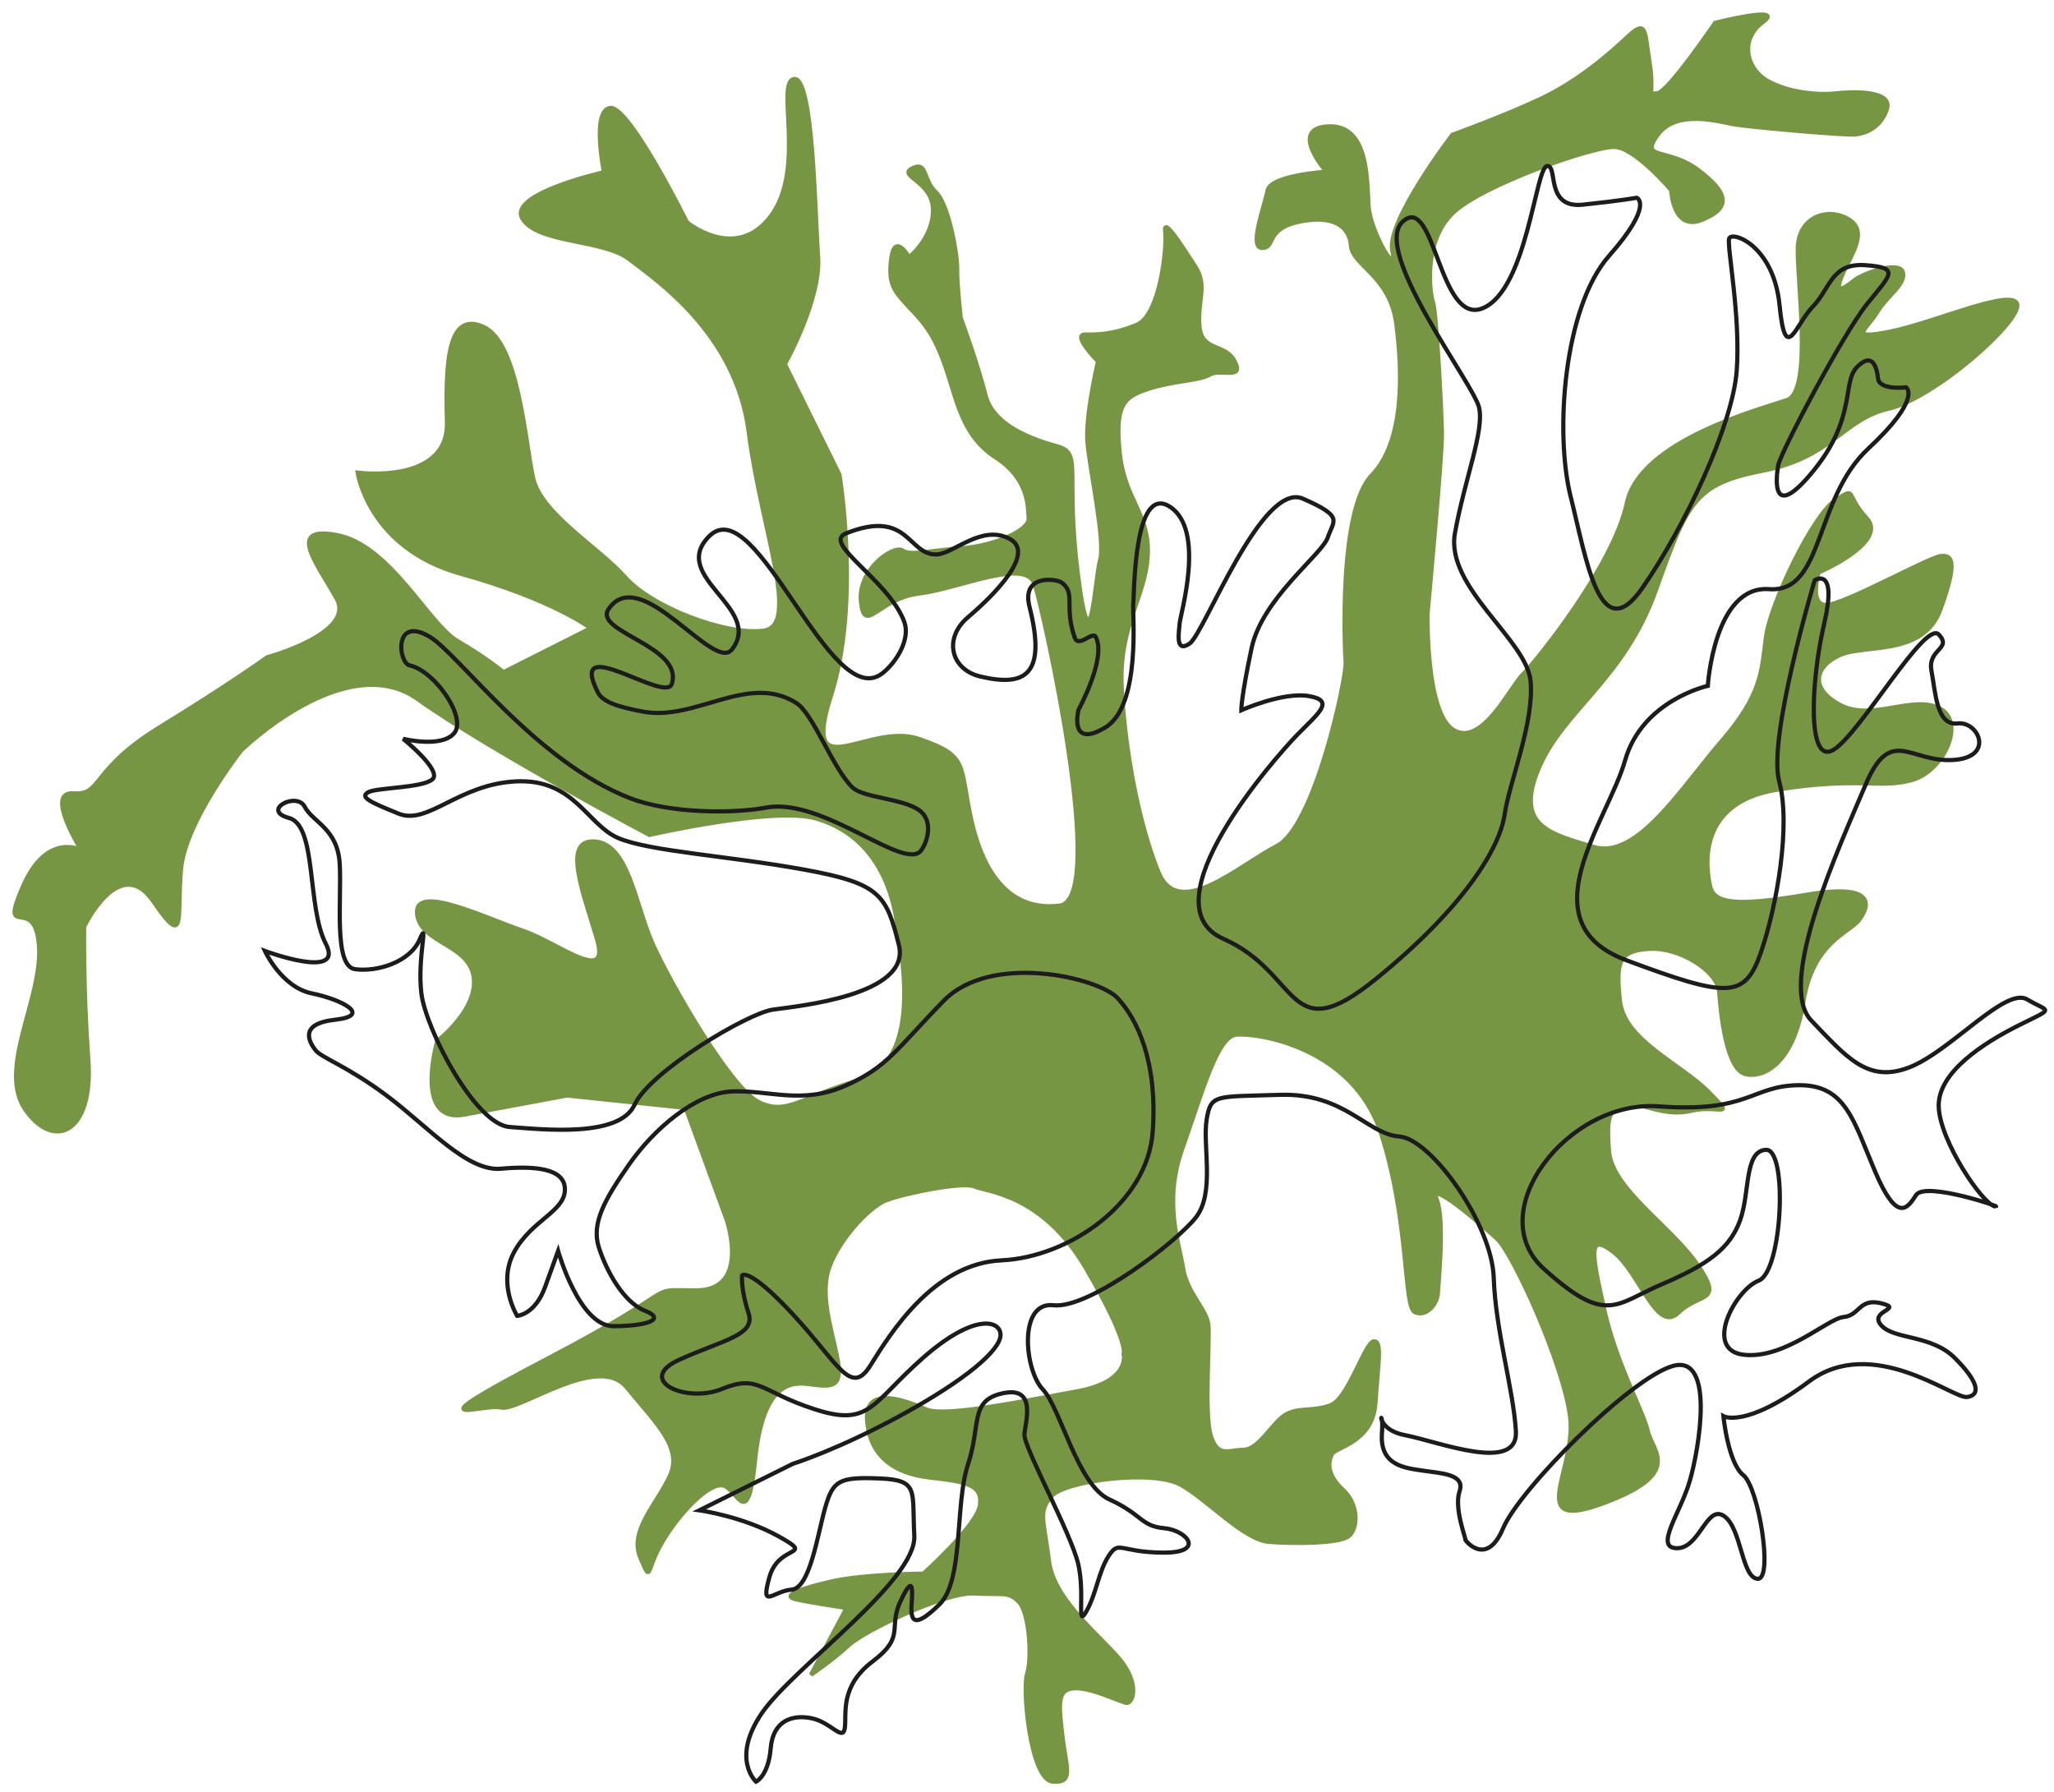 <?xml version="1.0" encoding="UTF-8"?> <svg xmlns="http://www.w3.org/2000/svg" width="141" height="123" viewBox="0 0 141 123" fill="none"> <path fill-rule="evenodd" clip-rule="evenodd" d="M55.668 114.964C55.668 114.964 57.103 114.001 58.247 112.946C59.391 111.89 64.931 109.27 66.864 109.381C68.798 109.491 69.247 109.207 69.961 109.981C70.674 110.755 70.851 113.83 70.506 114.904C70.162 115.977 70.743 122.16 72.252 122.291C73.761 122.423 73.183 121.346 72.928 119.141C72.674 116.935 72.557 115.975 73.725 115.891C74.893 115.807 76.892 116.826 77.32 116.889C77.747 116.953 78.223 115.748 77.075 114.167C75.927 112.585 72.356 109.978 72.009 107.153C71.663 104.328 71.249 103.805 72.157 102.721C73.064 101.636 79.159 100.842 81.07 101.929C82.98 103.017 85.383 105.708 87.131 105.841C88.878 105.974 91.882 105.954 92.552 105.472C93.221 104.99 93.334 103.314 92.177 102.249C91.019 101.185 91.19 100.305 91.436 99.816C91.683 99.327 94.243 99.018 94.421 96.302C94.599 93.585 94.907 92 94.302 92.073C93.696 92.146 92.564 95.953 91.379 96.44C90.193 96.927 89.038 96.551 88.144 97.175C87.251 97.799 86.388 99.509 85.356 99.519C84.324 99.53 83.611 100.074 83.127 98.584C82.644 97.095 83.071 91.997 82.947 90.923C82.821 89.849 81.474 88.75 81.206 87.005C80.938 85.26 79.849 82.524 81.175 78.809C82.502 75.094 83.533 71.185 84.836 71.027C86.14 70.87 92.874 71.775 94.819 77.847C96.763 83.919 96.338 89.704 97.117 90.069C97.895 90.434 98.675 89.537 98.71 88.73C98.745 87.923 99.193 83.741 98.62 82.319C98.047 80.897 101.654 84.016 102.761 85.029C103.869 86.042 107.334 93.65 107.784 97.265C108.235 100.88 104.606 105.218 110.093 103.179C115.581 101.139 113.454 99.676 113.114 98.227C112.774 96.776 110.948 93.614 110.108 89.817C109.269 86.019 108.975 84.563 110.767 85.952C112.558 87.342 113.71 91.559 115.202 90.118C116.694 88.676 118.352 89.508 116.562 86.858C114.773 84.207 110.639 81.611 110.449 78.996C110.259 76.381 110.53 76.234 111.538 75.883C112.546 75.531 114.134 76.715 116.073 76.252C118.012 75.788 119.22 76.903 117.294 74.957C115.368 73.011 111.494 71.415 111.203 68.698C110.912 65.982 111.141 65.266 113.198 65.132C115.255 64.997 117.91 66.626 118.017 68.104C118.124 69.581 118.499 73.436 119.835 73.733C121.172 74.03 123.154 72.873 123.796 68.781C124.437 64.69 126.927 64.046 127.614 63.159C128.301 62.273 128.93 60.591 124.105 61.404C119.279 62.218 117.672 62.067 117.395 60.84C117.118 59.612 116.415 55.109 121.985 54.207C127.555 53.304 129.026 54.159 131.236 53.547C133.446 52.936 134.983 49.539 133.132 48.616C131.28 47.693 128.501 49.52 126.353 48.404C124.206 47.288 124.564 45.753 126.292 44.971C128.019 44.189 132.029 45.079 133.203 41.842C134.376 38.604 134.055 38.069 133.217 38.17C132.379 38.272 126.602 41.493 125.383 41.526C124.164 41.558 124.846 39.297 124.846 39.297C124.846 39.297 129.673 37.222 128.144 35.573C126.615 33.923 127.513 33.356 125.988 34.343C124.463 35.33 121.524 41.419 121.224 43.749C120.924 46.078 120.947 47.681 118.174 50.883C115.401 54.086 112.379 59.038 109.402 58.137C106.425 57.235 103.946 56.732 105.628 52.744C107.311 48.757 111.478 46.648 113.664 40.535C115.85 34.422 116.325 33.217 121.049 32.302C125.773 31.387 126.523 28.774 129.664 28.05C132.804 27.326 138.726 22.087 138.475 20.897C138.225 19.707 132.713 22.176 129.75 22.763C126.787 23.351 128.143 22.614 128.856 21.438C129.569 20.262 130.831 19.536 130.629 18.701C130.427 17.865 127.955 18.736 127.332 19.213C126.709 19.691 125.866 20.366 126.423 18.98C126.979 17.593 128.315 15.941 126.937 15.076C125.559 14.21 123.489 14.805 123.413 16.993C123.337 19.181 124.459 26.843 122.672 27.461C120.885 28.078 112.588 30.228 111.679 34.523C110.77 38.819 105.427 45.428 104.549 46.28C103.672 47.131 101.765 51.261 99.803 50.122C97.842 48.983 97.998 42.084 97.998 42.084C97.998 42.084 99.003 31.355 98.984 29.809C98.965 28.262 98.61 21.424 98.374 20.765C98.138 20.105 97.696 16.604 99.713 14.639C101.731 12.675 109.428 10.025 110.842 10.083C112.255 10.142 114.721 13.054 114.721 13.054C114.721 13.054 114.834 15.908 116.841 15.091C118.848 14.275 118.681 13.263 116.593 11.681C114.506 10.099 112.507 11.028 113.788 9.268C115.069 7.508 117.852 8.318 118.994 8.524C120.136 8.73 126.753 9.306 127.405 9.227C128.057 9.148 129.113 8.776 129.532 7.479C129.951 6.182 127.097 6.283 126.073 6.406C125.048 6.53 122.975 6.437 121.411 5.594C119.847 4.751 119.406 2.697 121.021 1.513C122.635 0.329 117.737 1.566 117.737 1.566C117.737 1.566 114.513 6.314 113.768 6.404C113.023 6.494 113.581 6.379 113.238 4.289C112.895 2.199 113.067 1.272 111.769 2.489C110.472 3.706 108.353 5.568 105.719 6.804C103.085 8.039 99.698 9.251 99.698 9.251C99.698 9.251 95.151 15.191 95.579 17.203C96.007 19.216 94.075 15.895 93.951 14.19C93.827 12.484 94.012 8.563 91.202 8.673C88.392 8.784 91.052 11.788 91.052 11.788C91.052 11.788 87.219 12.022 87.013 13.079C86.809 14.135 85.703 17.021 86.642 17.023C87.582 17.024 86.831 15.738 89.142 15.229C91.453 14.721 92.637 15.495 92.736 16.859C92.835 18.223 95.423 18.942 95.85 22.217C96.276 25.491 96.436 30.287 94.164 32.627C91.892 34.965 92.299 44.434 92.373 45.457C92.447 46.481 90.28 56.719 87.654 58.069C85.028 59.419 80.892 63.244 79.519 59.855C78.145 56.467 77.215 51.419 77.002 47.202C76.789 42.984 78.62 41.043 78.786 38.156C78.952 35.268 77.193 34.335 76.86 31.049C76.528 27.764 77.147 27.23 78.891 26.675C80.635 26.12 82.328 26.145 83.048 25.714C83.768 25.283 85.425 26.115 84.767 24.818C84.109 23.522 82.466 24.179 82.334 22.36C82.202 20.541 82.915 19.626 82.037 18.268C81.159 16.91 79.843 14.834 79.984 15.878C80.126 16.922 79.653 21.652 78.01 22.31C76.367 22.967 75.427 22.966 74.488 22.965C73.549 22.963 75.374 24.807 75.374 24.807C75.374 24.807 74.512 28.466 74.645 30.285C74.777 32.104 75.893 37.129 75.519 38.436C75.144 39.743 74.879 46.426 73.994 39.423C73.109 32.42 74.33 31.126 72.604 30.646C70.879 30.167 68.181 29.232 67.651 27.117C67.122 25.002 65.951 21.818 65.951 21.818C65.951 21.818 65.676 19.328 65.707 18.464C65.738 17.601 65.152 14.059 64.243 13.194C63.335 12.329 63.663 11.028 62.621 11.556C61.58 12.083 63.999 12.421 64.046 14.365C64.094 16.309 62.407 17.659 62.407 17.659C62.407 17.659 61.438 15.942 61.189 17.692C60.94 19.442 61.354 19.965 62.321 20.995C63.288 22.025 64.045 22.736 64.874 25.102C65.703 27.467 66.021 29.894 68.337 31.391C70.653 32.889 70.558 34.792 70.616 35.587C70.674 36.383 68.311 37.472 65.974 37.639C63.638 37.807 62.538 38.169 61.946 37.782C61.354 37.395 58.846 39.075 59.104 41.337C59.363 43.599 60.306 41.077 63.1 40.739C65.893 40.401 70.433 38.247 71.039 40.123C71.645 42 76.088 61.761 72.736 62.166C69.384 62.571 67.509 60.045 66.67 56.248C65.83 52.45 66.542 51.905 63.074 50.719C59.606 49.533 54.969 54.222 57.037 47.78C59.104 41.337 57.622 32.572 57.622 32.572L53.878 24.997C53.878 24.997 56.373 20.567 56.159 17.612C55.944 14.656 55.825 5.267 54.522 5.425C53.218 5.582 55.34 11.518 52.948 14.789C50.556 18.06 47.159 15.259 47.159 15.259C47.159 15.259 43.195 7.253 41.891 7.41C40.588 7.568 41.461 11.82 41.461 11.82C41.461 11.82 34.806 13.313 35.869 15.019C36.933 16.726 41.419 16.412 43.211 17.801C45.002 19.19 50.53 22.879 51.398 29.655C52.267 36.43 54.997 42.981 52.39 43.296C49.783 43.611 44.759 41.696 42.918 39.625C41.077 37.554 37.154 35.276 36.6 32.82C36.046 30.364 35.616 23.569 33.216 22.45C30.816 21.33 30.555 24.607 30.683 28.949C30.811 33.291 24.55 32.443 24.55 32.443C24.55 32.443 25.302 37.627 31.629 39.385C37.956 41.142 40.543 43.123 40.543 43.123L34.563 46.14C34.563 46.14 33.363 45.138 31.401 43.999C29.44 42.86 26.792 37.447 23.171 36.737C19.55 36.029 21.813 38.736 23.113 41.102C24.412 43.468 18.333 45.12 18.333 45.12C18.333 45.12 15.793 46.96 10.979 49.908C6.165 52.856 7.039 54.606 5.036 54.458C3.033 54.31 5.582 58.359 5.582 58.359C5.582 58.359 3.216 57.041 1.561 60.879C-0.093 64.717 2.411 61.265 2.676 64.903C2.94 68.54 -0.218 73.39 1.755 76.195C3.729 79 6.428 77.751 6.064 72.749C5.701 67.748 5.776 63.611 5.776 63.611C5.776 63.611 8.222 58.498 10.535 61.888C12.848 65.279 12.107 62.845 12.434 59.594C12.761 56.344 16.544 51.529 16.544 51.529C16.544 51.529 23.733 44.467 28.686 47.997C33.639 51.526 44.58 57.313 44.58 57.313C44.58 57.313 53.08 55.368 55.956 56.167C58.832 56.966 60.876 59.241 61.53 63.061C62.183 66.881 63.002 72.974 58.955 74.152C54.907 75.33 54.058 76.579 52.114 75.668C50.169 74.756 45.866 67.249 44.737 64.633C43.607 62.018 43.123 57.948 40.856 57.764C38.588 57.578 39.97 61.082 40.962 64.402C41.955 67.722 38.356 64.717 35.852 63.873C33.348 63.029 28.478 60.636 28.627 62.682C28.776 64.728 32.16 64.778 32.512 67.029C32.864 69.279 30.016 71.459 30.016 71.459C30.016 71.459 28.365 77.163 31.886 76.508C35.408 75.852 38.93 75.197 38.93 75.197L47.069 76.048L49.883 83.735C49.883 83.735 51.55 88.58 47.792 88.575C44.035 88.571 47.431 88.109 37.612 93.246C27.792 98.383 33.138 96.309 34.381 96.618C35.624 96.926 41.056 92.83 43.015 95.23C44.974 97.63 46.884 99.349 45.992 101.292C45.1 103.235 43.164 105.079 43.958 106.93C44.752 108.781 44.305 107.803 45.477 105.827C46.648 103.85 48.742 101.647 49.706 101.989C50.67 102.331 51.343 105.117 51.833 100.241C52.324 95.366 53.975 94.822 55.397 94.994C56.818 95.166 57.774 95.395 57.557 93.701C57.34 92.007 56.304 89.38 56.815 87.369C57.327 85.358 59.59 82.905 60.776 82.417C61.961 81.93 66.127 81.083 66.905 81.447C67.683 81.812 71.541 81.919 74.545 87.06C77.549 92.201 77.133 92.939 77.133 92.939C77.133 92.939 77.646 94.827 73.938 95.505C70.23 96.182 64.863 97.29 63.603 96.754C62.343 96.218 59.341 94.976 59.522 97.477C59.704 99.978 61.386 101.151 63.849 101.426C66.311 101.702 67.453 101.908 67.273 103.306C67.093 104.704 63.388 108.018 63.388 108.018C63.388 108.018 59.352 108.048 57.133 108.545C54.915 109.043 53.637 109.542 54.593 109.77C55.549 109.998 58.112 110.377 58.112 110.377L55.668 114.964Z" fill="#779643" stroke="#779643" stroke-width="0.288"></path> <path d="M74.034 48.723C74.034 48.723 73.336 51.448 75.86 49.944C78.385 48.44 77.713 41.958 77.793 41.4C77.874 40.843 77.804 33.185 80.298 34.777C82.793 36.37 81.023 42.156 80.975 42.81C80.927 43.463 80.667 44.853 81.666 44.175C82.666 43.497 86.604 32.988 89.442 34.231C92.28 35.473 91.551 35.701 91.147 36.892C90.743 38.083 86.644 41.068 85.918 44.489C85.192 47.91 85.209 48.756 85.209 48.756C85.209 48.756 88.075 47.464 89.872 47.785C91.669 48.105 90.498 48.958 89.043 50.447C87.588 51.936 78.611 62.074 83.978 64.442C89.346 66.809 88.318 72.18 94.464 67.187C100.609 62.193 102.965 58.141 103.287 55.911C103.609 53.681 105.335 49.583 105.068 46.746C104.802 43.909 99.208 40.303 99.876 36.597C100.544 32.89 101.893 29.609 101.537 27.986C101.182 26.363 94.097 17.201 96.301 15.204C98.506 13.207 98.779 22.43 101.802 21.15C104.825 19.871 105.407 11.501 106.194 11.4C106.981 11.299 106.023 14.325 108.656 14.049C111.289 13.774 112.356 13.574 112.356 13.574C112.356 13.574 113.565 14.036 110.457 17.562C107.348 21.09 106.717 29.683 107.819 34.084C108.921 38.484 109.82 44.561 112.741 40.363C115.661 36.164 118.945 29.175 119.22 25.439C119.494 21.704 118.546 16.952 118.697 16.386C118.847 15.82 121.754 16.8 122.161 20.961C122.567 25.123 123.253 22.262 124.451 21.036C125.649 19.81 125.701 18.029 128.063 18.204C130.425 18.378 129.839 18.804 128.186 20.842C126.532 22.88 122.207 31.107 122.067 31.941C121.927 32.776 121.536 35.94 124.494 32.308C127.452 28.676 126.442 26.254 127.47 25.203C128.497 24.152 128.822 25.115 128.918 25.967C129.014 26.819 130.847 26.589 130.847 26.589C130.847 26.589 131.985 27.32 128.246 30.8C124.508 34.281 125.222 40.719 121.443 40.441C117.664 40.162 117.235 47.08 117.235 47.08C117.235 47.08 112.73 48.062 111.555 52.201C110.38 56.34 104.721 63.342 111.656 65.919C118.591 68.496 119.773 68.584 120.879 65.379C121.985 62.173 122.947 56.61 122.136 53.639C121.325 50.668 124.575 39.827 124.575 39.827C124.575 39.827 126.153 38.816 125.229 42.786C124.304 46.756 124.036 52.559 125.858 51.472C127.679 50.385 132.143 42.55 133.089 43.553C134.034 44.557 132.305 44.529 132.589 46.052C132.873 47.575 132.945 49.835 134.382 49.659C135.82 49.483 136.98 52.011 134.04 52.169C131.099 52.328 129.781 49.789 128.055 53.888C126.33 57.986 121.909 67.52 124.336 70.047C126.762 72.574 128.215 74.371 131.066 73.267C133.918 72.163 137.663 67.706 139.166 68.606C140.669 69.507 141.107 69.125 138.642 70.352C136.177 71.579 133.021 73.599 133.085 75.952C133.15 78.304 136.083 82.632 136.936 82.809C137.789 82.987 132.157 81.049 131.53 82.035C130.904 83.022 130.205 83.909 128.72 80.419C127.235 76.929 126.704 74.449 123.456 74.491C120.207 74.532 120.07 76.401 113.85 75.942C107.629 75.483 101.679 83.214 105.985 87.1C110.291 90.987 110.873 89.527 114.06 88.165C117.248 86.804 118.754 85.694 119.449 83.773C120.145 81.853 119.72 79.004 121.23 78.928C122.74 78.851 122.358 87.275 120.729 87.906C119.1 88.537 116.895 92.694 119.722 92.997C122.55 93.299 125.448 90.509 126.564 90.403C127.68 90.297 127.611 89.072 129.166 89.468C130.72 89.864 128.259 89.964 129.135 90.968C130.011 91.972 132.572 91.597 134.194 93.219C135.817 94.842 135.994 95.765 135.03 95.896C134.067 96.027 128.535 91.581 124.181 94.829C119.826 98.076 118.306 97.213 118.306 97.213C118.306 97.213 118.624 100.429 119.671 101.258C120.719 102.086 121.755 108.454 120.653 108.373C119.551 108.291 119.561 104.912 118.357 104.072C117.152 103.231 116.689 106.296 115.107 106.273C113.526 106.251 115.364 103.851 116.001 101.644C116.639 99.438 117.748 92.946 114.838 93.764C111.928 94.582 104.324 102.192 103.174 104.924C102.023 107.657 100.507 105.666 100.586 105.672C100.664 105.678 99.792 103.547 100.196 102.357C100.6 101.166 98.86 101.132 97.686 100.951C96.513 100.77 94.701 100.637 94.866 98.395C95.031 96.154 94.1 98.057 96.441 98.511C98.782 98.966 104.242 101.152 104.061 98.228C103.88 95.304 102.665 91.364 102.539 87.692C102.413 84.02 98.251 78.173 96.046 78.01C93.841 77.848 92.308 75.011 87.865 75.153C83.421 75.295 83.12 75.085 82.832 76.848C82.544 78.611 83.414 81.868 82.102 83.556C80.791 85.243 74.751 89.869 72.317 89.596C69.883 89.322 70.328 94.05 71.577 95.363C72.826 96.676 73.945 101.924 76.167 102.932C78.389 103.941 78.315 104.759 79.902 104.898C81.488 105.037 82.792 106.604 79.822 106.578C76.851 106.551 76.835 105.705 76.122 106.779C75.41 107.854 75.274 109.377 74.575 110.609C73.875 111.842 74.499 109.477 74.02 107.376C73.541 105.274 70.259 99.304 70.321 98.463C70.382 97.623 71.197 95.148 68.866 95.633C66.534 96.118 67.363 97.775 66.448 100.525C65.534 103.275 66.181 108.488 64.476 110.146C62.77 111.805 62.49 111.315 62.579 110.1C62.668 108.886 62.645 108.133 61.798 109.949C60.952 111.765 62.178 112.325 59.915 114.036C57.652 115.747 58.117 117.592 57.997 118.59C57.877 119.587 57.073 118.24 55.748 117.954C54.423 117.669 53.064 118.082 52.907 119.999C52.749 121.916 51.898 122.302 51.898 122.302C51.898 122.302 50.161 120.735 52.291 117.605C54.421 114.476 62.931 108.53 62.764 105.419C62.597 102.307 63.124 101.595 60.361 101.485C57.599 101.375 57.185 101.626 56.654 103.466C56.123 105.305 55.612 109.023 54.339 109.117C53.066 109.211 52.175 110.554 52.819 108.254C53.463 105.954 56.006 106.892 53.497 105.486C50.988 104.081 48.01 103.673 48.01 103.673L54.419 100.484C54.419 100.484 57.579 99.496 61.95 97.095C66.322 94.694 68.626 92.704 68.681 91.675C68.737 90.646 66.939 90.068 63.385 93.186C59.832 96.305 59.749 97.966 55.959 96.747C52.17 95.529 52.102 94.303 49.572 95.337C47.042 96.371 43.601 94.709 46.631 93.336C49.661 91.963 51.9 91.658 51.38 90.117C50.86 88.577 50.935 87.549 50.935 87.549C50.935 87.549 51.377 86.925 54.458 90.251C57.538 93.577 58.398 95.894 59.743 93.739C61.088 91.585 64.057 86.733 68.743 86.515C73.43 86.297 78.771 82.559 79.128 77.702C79.484 72.846 78.037 69.921 76.715 68.509C75.394 67.097 68.037 65.365 64.784 68.694C61.531 72.022 60.929 73.262 57.985 74.547C55.041 75.833 52.819 74.824 50.279 74.918C47.739 75.013 44.863 77.524 43.182 79.935C41.501 82.347 40.59 83.97 41.103 85.604C41.617 87.239 42.804 89.392 44.266 89.969C45.728 90.547 44.506 91.02 42.13 91.033C39.754 91.045 38.313 85.868 38.313 85.868C38.313 85.868 38.115 86.417 37.42 88.338C36.725 90.258 35.5 90.325 35.5 90.325C35.5 90.325 34.113 88.094 35.301 85.928C36.489 83.761 38.748 83.177 38.779 81.677C38.811 80.177 36.685 80.02 34.374 80.225C32.063 80.43 29.363 77.319 26.586 75.237C23.81 73.154 22.05 72.611 21.648 72.076C21.246 71.542 20.459 70.277 23.013 69.996C25.567 69.715 23.493 68.617 21.404 68.188C19.315 67.758 18.185 65.277 18.185 65.277C18.185 65.277 23.684 67.323 22.366 64.784C21.049 62.245 21.775 56.665 19.834 56.146C17.893 55.627 20.365 54.306 20.919 55.38C21.474 56.454 23.186 56.862 23.322 59.314C23.459 61.765 22.887 66.325 24.376 66.528C25.865 66.732 28.131 66.054 28.799 64.507C29.467 62.96 28.631 65.715 28.925 68.179C29.22 70.642 32.618 77.184 34.98 77.359C37.342 77.533 42.525 78.102 43.562 75.831C44.6 73.56 51.307 69.547 53.067 69.301C54.826 69.056 62.559 68.311 61.704 64.868C60.849 61.424 60.432 60.642 55.197 59.692C49.963 58.743 44.602 58.441 42.452 57.532C40.303 56.622 39.426 53.458 35.455 53.635C31.484 53.812 29.375 56.661 27.376 55.856C25.377 55.051 24.689 54.719 25.267 54.386C25.846 54.053 29.009 54.099 29.687 53.492C30.365 52.884 27.674 50.713 27.674 50.713C27.674 50.713 30.317 51.378 31.187 50.315C31.767 49.606 30.97 47.94 29.869 46.802C29.319 46.233 28.692 45.796 28.123 45.676C27.34 45.51 26.992 42.208 29.517 43.722C31.479 44.898 36.766 52.276 43.247 54.787C46.03 55.865 50.407 55.849 52.586 55.437C56.5 54.697 62.14 59.903 63.247 58.357C63.675 57.76 64.102 56.309 63.072 55.597C61.933 54.81 59.267 54.759 58.535 54.065C57.158 52.759 55.842 48.992 54.655 48.249C51.337 46.173 47.767 49.521 44.148 48.849C42.475 48.539 41.382 48.194 41.049 47.542C38.869 43.269 45.678 48.313 46.115 46.951C46.954 44.336 40.686 43.38 41.783 41.796C43.986 38.614 48.988 46.203 50.247 44.58C52.447 41.744 45.897 39.599 48.68 36.811C51.939 33.547 56.98 49.053 60.584 46.208C61.565 45.435 62.502 43.855 62.078 42.692C61.035 39.833 56.374 37.291 58.076 36.612C62.411 34.882 62.313 38.143 64.314 38.057C65.46 38.008 67.425 35.948 69.332 37.002C71.087 37.972 68.284 40.813 66.451 42.367C64.748 43.811 65.258 45.955 67.298 46.438C70.392 47.169 71.857 46.33 70.671 41.649C70.096 39.376 72.533 39.735 72.875 39.986C73.871 40.718 73.024 41.559 73.77 43.757C74.028 44.518 74.987 43.303 75.212 43.712C75.998 45.144 74.034 48.723 74.034 48.723Z" stroke="#1C1C1C" stroke-width="0.288"></path> </svg> 